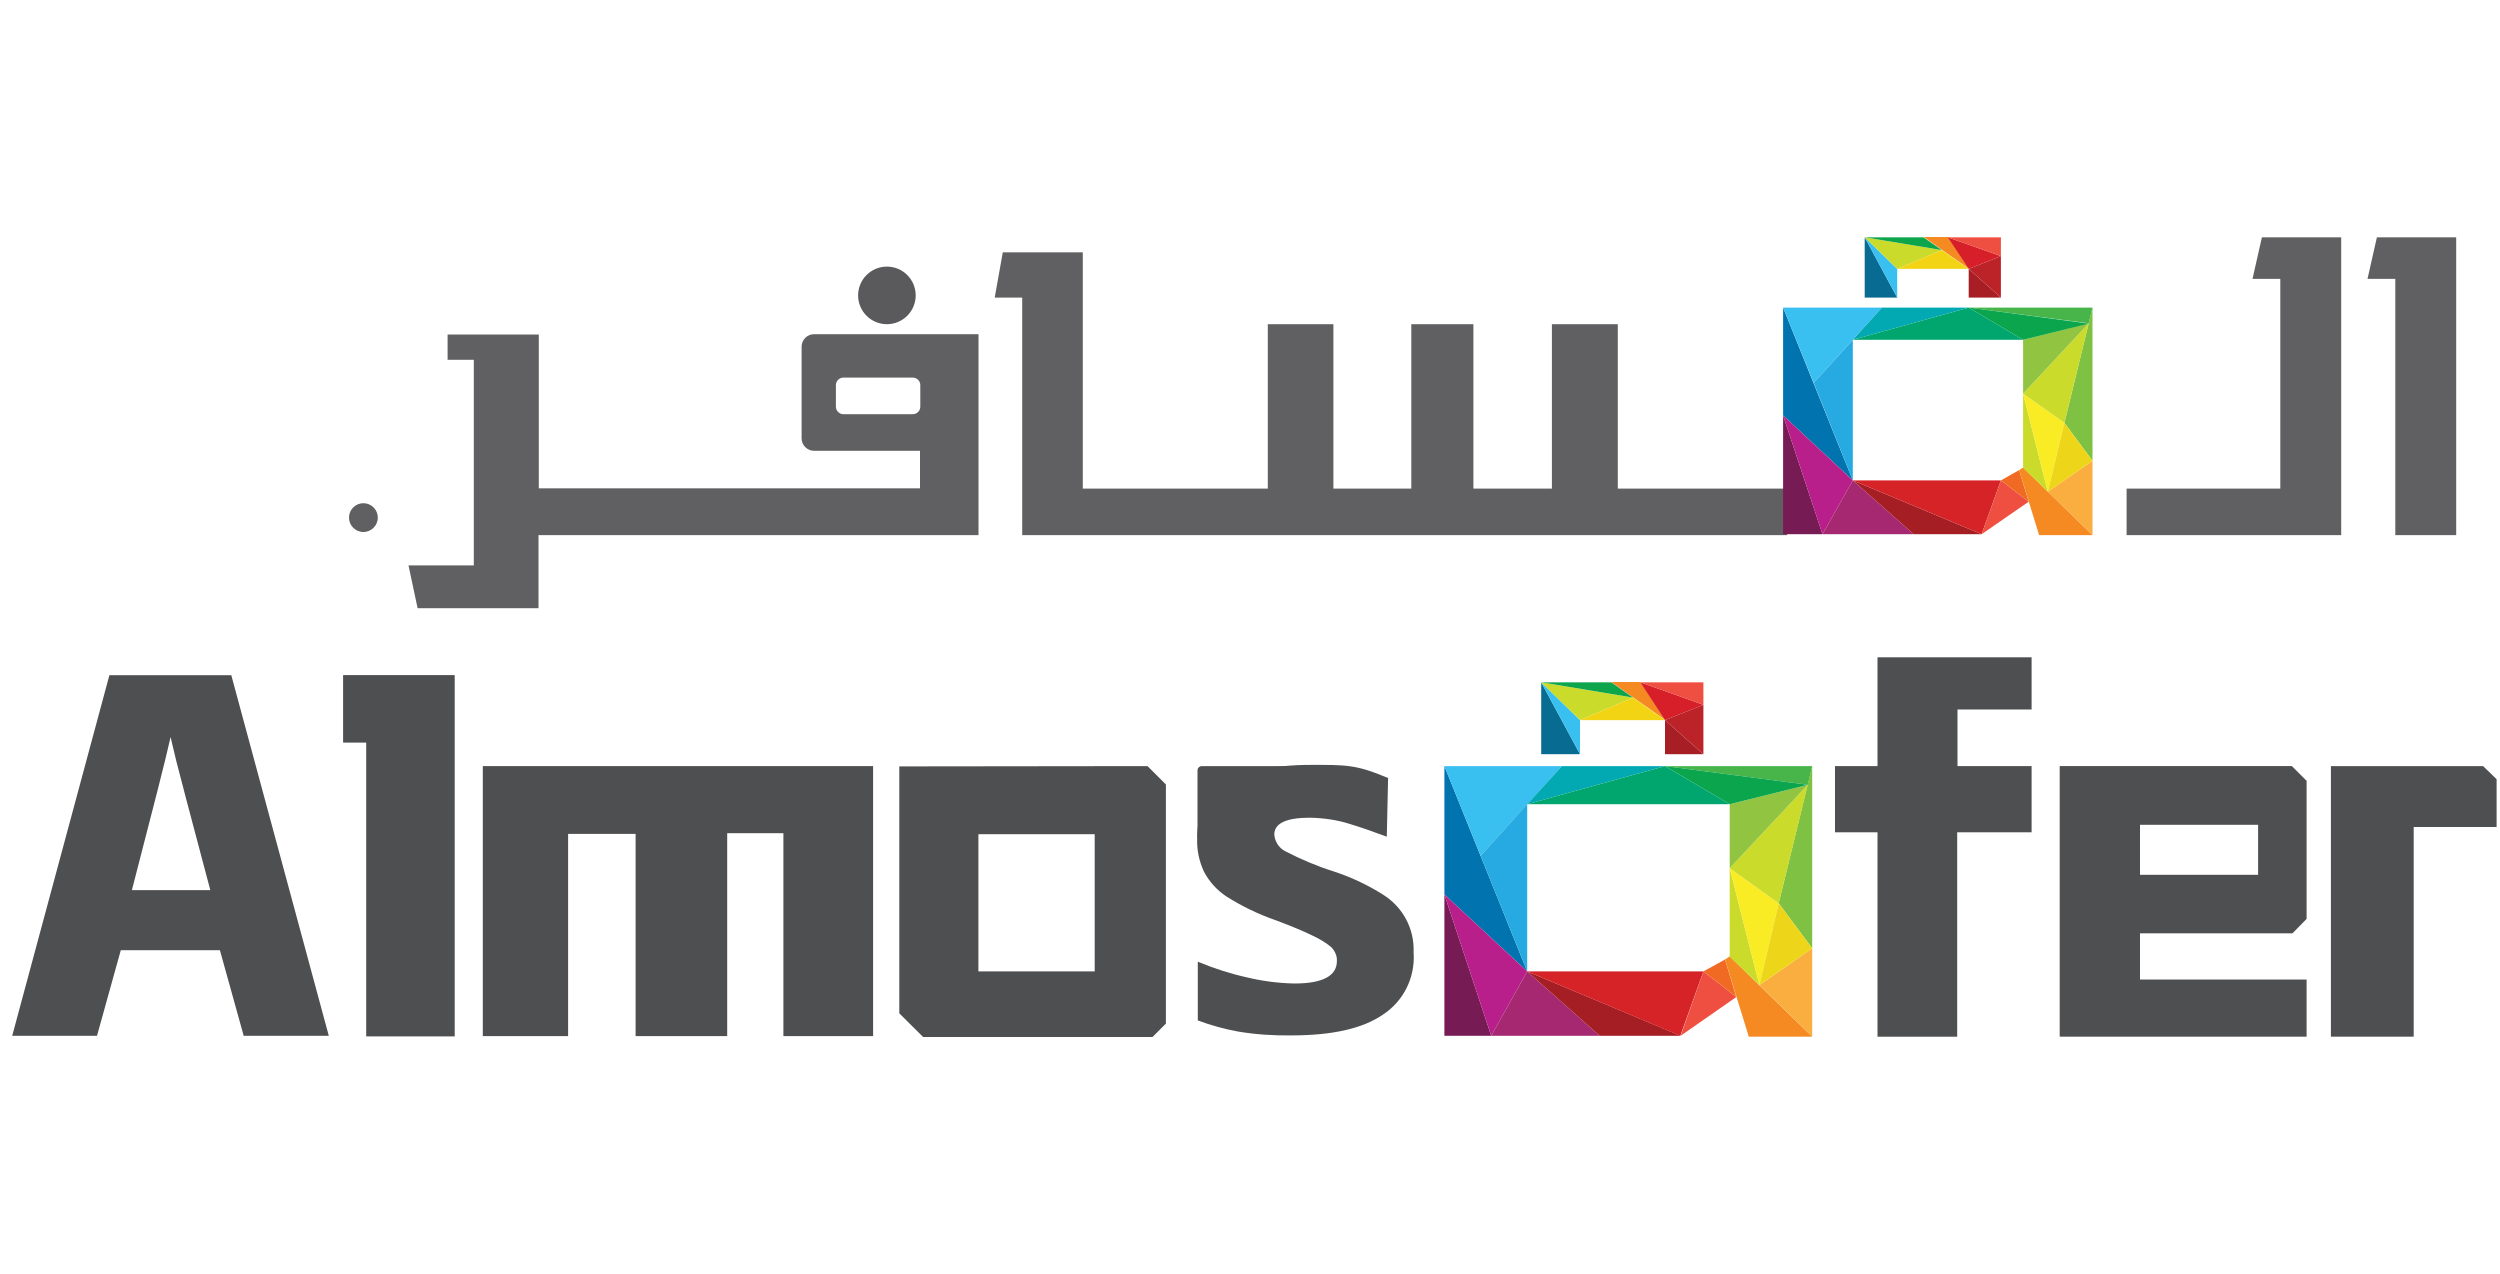 <?xml version="1.0" encoding="UTF-8"?>
<svg id="Layer_1" xmlns="http://www.w3.org/2000/svg" version="1.1" viewBox="0 0 2500 1274">
  <!-- Generator: Adobe Illustrator 29.5.1, SVG Export Plug-In . SVG Version: 2.1.0 Build 141)  -->
  <defs>
    <style>
      .st0 {
        fill: #3ac0f0;
      }

      .st1 {
        fill: #bb2329;
      }

      .st2 {
        fill: #00a66e;
      }

      .st3 {
        fill: #f2d415;
      }

      .st4 {
        fill: #7ec143;
      }

      .st5 {
        fill: #606062;
      }

      .st6 {
        fill: #0174af;
      }

      .st7 {
        fill: #cbdb2c;
      }

      .st8 {
        fill: #d61f28;
      }

      .st9 {
        fill: #5a5a5c;
      }

      .st10 {
        fill: #d52328;
      }

      .st11 {
        fill: #a71e24;
      }

      .st12 {
        fill: #26aae1;
      }

      .st13 {
        fill: #edd619;
      }

      .st14 {
        fill: #ef4f40;
      }

      .st15 {
        fill: #47b549;
      }

      .st16 {
        fill: #faae40;
      }

      .st17 {
        fill: #02a9b3;
      }

      .st18 {
        fill: #a52871;
      }

      .st19 {
        fill: #0da54c;
      }

      .st20 {
        fill: #b91f8a;
      }

      .st21 {
        fill: #0aa54d;
      }

      .st22 {
        fill: #a51e23;
      }

      .st23 {
        fill: #faec24;
      }

      .st24 {
        fill: #4e4f50;
      }

      .st25 {
        fill: #086b91;
      }

      .st26 {
        fill: #761b54;
      }

      .st27 {
        fill: #91c541;
      }

      .st28 {
        fill: #f58922;
      }

      .st29 {
        fill: #f16a24;
      }
    </style>
  </defs>
  <path class="st24" d="M243.7,1035.8l-23.8-85.6h-99.1l-23.8,85.6H12.2l97.2-360.6h121.9l97.5,360.6h-85ZM210.3,890.1c-20.3-76.3-31.6-119.4-34.1-129.4-2.5-10-4.1-17.8-5.6-23.7-4.4,20.3-17.5,71.2-38.7,153.1h78.4Z"/>
  <polygon class="st24" points="343.1 742.6 343.1 675.1 454.7 675.1 454.7 1036.4 366.2 1036.4 366.2 742.6 343.1 742.6"/>
  <polygon class="st24" points="482.8 766.1 482.8 1036.1 568.1 1036.1 568.1 833.9 635.6 833.9 635.6 1036.1 727.2 1036.1 727.2 833.2 783.4 833.2 783.4 1036.1 873.1 1036.1 873.1 766.1 482.8 766.1"/>
  <path class="st24" d="M1147.5,766.1l18.4,18.4v239.1l-13.4,13.4h-229.4l-23.8-23.7v-246.9l248.1-.3ZM978.4,971.4h116.3v-137.2h-116.3v137.2Z"/>
  <polygon class="st24" points="2031.6 657.3 1877.5 657.3 1877.5 766.1 1835 766.1 1835 832.3 1877.5 832.3 1877.5 1036.7 1957.2 1036.7 1957.2 832.3 2031.6 832.3 2031.6 766.1 1957.5 766.1 1957.5 709.5 2031.6 709.5 2031.6 657.3"/>
  <path class="st24" d="M2291.9,766.1l14.7,14.7v138.1l-14.1,14.4h-152.5v46.2h166.6v57.2h-246.9v-270.6h232.2ZM2140,874.8h118.1v-50h-118.1v50Z"/>
  <polygon class="st24" points="2496.6 779.2 2483.1 766.1 2330.9 766.1 2330.9 1036.7 2413.7 1036.7 2413.7 827 2496.6 827 2496.6 779.2"/>
  <polygon class="st25" points="1541.2 682.3 1541.2 754.2 1580 754.2 1541.2 682.3"/>
  <polygon class="st0" points="1541.2 682.3 1580 754.2 1580 720.1 1541.2 682.3"/>
  <polygon class="st7" points="1633.1 697.6 1541.2 682.3 1580 720.1 1633.1 697.6"/>
  <polygon class="st19" points="1611.3 682.3 1541.2 682.3 1633.1 697.6 1611.3 682.3"/>
  <path class="st28" d="M1665,719.8s-24.4-37.8-24.7-37.8h-29.1l53.8,37.8Z"/>
  <polygon class="st3" points="1665 720.1 1580 720.1 1633.1 697.6 1665 720.1"/>
  <polygon class="st8" points="1640.3 682.3 1665 720.1 1703.4 704.8 1640.3 682.3"/>
  <polygon class="st14" points="1703.4 682.3 1640.3 682.3 1703.4 704.8 1703.4 682.3"/>
  <polygon class="st11" points="1703.4 754.2 1665 720.1 1665 754.2 1703.4 754.2"/>
  <polygon class="st1" points="1703.4 704.8 1665 720.1 1703.4 754.2 1703.4 704.8"/>
  <polygon class="st6" points="1444.4 766.1 1444.4 894.5 1527.2 971.4 1444.4 766.1"/>
  <polygon class="st0" points="1561.9 766.1 1444.4 766.1 1480.6 855.8 1561.9 766.1"/>
  <polygon class="st17" points="1527.2 804.2 1665 766.1 1561.9 766.1 1527.2 804.2"/>
  <polygon class="st12" points="1527.2 804.2 1480.6 855.8 1527.2 971.4 1527.2 804.2"/>
  <polygon class="st26" points="1444.4 894.5 1444.4 1035.8 1491.2 1035.8 1444.4 894.5"/>
  <polygon class="st20" points="1527.2 971.4 1444.4 894.5 1491.2 1035.8 1527.2 971.4"/>
  <polygon class="st18" points="1599.7 1035.8 1527.2 971.4 1491.2 1035.8 1599.7 1035.8"/>
  <polygon class="st22" points="1680.6 1035.8 1527.2 971.4 1599.7 1035.8 1680.6 1035.8"/>
  <polygon class="st10" points="1703.4 971.4 1680.3 1035.8 1527.2 971.4 1703.4 971.4"/>
  <polygon class="st14" points="1736.3 997 1680.6 1035.8 1703.4 971.4 1736.3 997"/>
  <polygon class="st29" points="1725 959.5 1703.4 971.4 1736.3 997 1725 959.5"/>
  <polygon class="st28" points="1748.8 1036.7 1725 959.5 1729.7 956.4 1812.2 1036.7 1748.8 1036.7"/>
  <polygon class="st16" points="1812.2 948.3 1759.4 985.1 1812.2 1036.7 1812.2 948.3"/>
  <polygon class="st7" points="1729.7 868.2 1729.7 956.7 1759.4 985.1 1729.7 868.2"/>
  <polygon class="st23" points="1778.7 903.3 1759.4 985.1 1729.7 868.2 1778.7 903.3"/>
  <polygon class="st4" points="1812.2 948.3 1778.7 903.3 1812.2 766.1 1812.2 948.3"/>
  <polygon class="st7" points="1807.8 784.8 1778.7 903.3 1729.7 868.2 1807.8 784.8"/>
  <polygon class="st13" points="1812.2 948.3 1759.4 985.1 1778.7 903.3 1812.2 948.3"/>
  <polygon class="st27" points="1729.7 804.2 1807.8 784.8 1729.7 868.2 1729.7 804.2"/>
  <polygon class="st15" points="1812.2 766.1 1665 766.1 1807.8 784.8 1812.2 766.1"/>
  <polygon class="st21" points="1807.8 784.8 1665 766.1 1729.7 804.2 1807.8 784.8"/>
  <polygon class="st2" points="1527.2 804.2 1665 766.1 1729.7 804.2 1527.2 804.2"/>
  <path class="st24" d="M1413.7,953.6c1.3,24.4-10.3,47.5-30.6,60.9-20.3,14.1-50.9,20.9-91.6,20.9-17.8.3-35.6-.9-53.1-3.8-13.7-2.5-27.5-6.2-40.6-11.2v-58.7c15.9,6.6,32.2,11.9,48.8,15.6,15.6,3.8,31.9,5.9,47.8,6.2,28.1,0,42.5-7.5,42.5-22.5.3-5-1.9-10-5.6-13.8-5.9-5-12.5-8.7-19.4-11.9-9.1-4.4-21.6-9.7-36.9-15.3-16.9-5.9-33.1-13.8-48.4-23.4-9.4-6.2-17.2-14.7-22.5-24.7-5-10.6-7.5-22.2-6.9-34.1-.6-21.9,10.6-42.5,29.4-53.8,19.7-12.8,47.5-19.1,83.4-19.1s45.6-.6,78.1,13.1l-1.3,58.7c-13.4-5-25.9-9.4-37.2-12.8-12.8-4.1-26.3-5.9-39.7-6.2-23.7,0-35.6,5.6-35.6,16.9.6,7.2,4.7,13.4,10.9,16.6,15.6,8.1,31.9,15,48.7,20.3,17.2,5.6,33.7,13.4,49.1,23.1,20,12.5,31.6,34.4,30.6,57.8v.9Z"/>
  <path class="st24" d="M1324.7,766.1h-122.8c-2.5,0-4.4,1.9-4.4,4.4v66.9l61.9,73.1-16.3-96.2s72.5-17.8,74.1-17.8c3.4-10,5.9-20,7.5-30.3"/>
  <g>
    <polygon class="st5" points="2376.9 237.3 2367.5 278.9 2395.3 278.9 2395.3 535.1 2456.2 535.1 2456.2 237.3 2376.9 237.3"/>
    <polygon class="st5" points="2252.5 278.9 2280.3 278.9 2280.3 488.6 2126.6 488.6 2126.6 535.1 2280.3 535.1 2341.2 535.1 2341.2 237.3 2261.9 237.3 2252.5 278.9"/>
  </g>
  <polygon class="st5" points="1787.2 535.1 1787.2 488.6 1617.8 488.6 1617.8 324.2 1551.9 324.2 1551.9 488.6 1473.4 488.6 1473.4 324.2 1411.3 324.2 1411.3 488.6 1333.4 488.6 1333.4 324.2 1267.8 324.2 1267.8 488.6 1082.8 488.6 1082.8 252.3 1002.8 252.3 994.7 297.6 1022.2 297.6 1022.2 535.1 1787.2 535.1"/>
  <circle class="st9" cx="886.9" cy="295.4" r="28.8"/>
  <circle class="st5" cx="363.4" cy="517.6" r="14.4"/>
  <path class="st5" d="M814.1,334.2c-6.9,0-12.5,5.6-12.5,12.5v91.6c0,6.9,5.6,12.5,12.5,12.5h105.9v37.5h-381.2v-153.8h-91.2v25.3h26.2v205.6h-65.3l9.1,42.8h120.9v-73.1h440v-200.9h-164.4ZM920.3,406.7c0,4.1-3.4,7.5-7.5,7.5h-69.4c-4.1,0-7.5-3.4-7.5-7.5v-21.6c0-4.1,3.4-7.5,7.5-7.5h69.4c4.1,0,7.5,3.4,7.5,7.5v21.6Z"/>
  <polygon class="st25" points="1864.7 237.3 1864.7 297.6 1897.2 297.6 1864.7 237.3"/>
  <polygon class="st0" points="1864.7 237.3 1897.2 297.6 1897.2 268.9 1864.7 237.3"/>
  <polygon class="st7" points="1941.9 250.1 1864.7 237.3 1897.2 268.9 1941.9 250.1"/>
  <polygon class="st19" points="1923.4 237.3 1864.7 237.3 1941.9 250.1 1923.4 237.3"/>
  <path class="st28" d="M1968.7,268.6l-20.6-31.6h-24.4l45,31.6Z"/>
  <polygon class="st3" points="1968.7 268.9 1897.2 268.9 1941.9 250.1 1968.7 268.9"/>
  <polygon class="st8" points="1947.8 237.3 1968.7 268.9 2000.9 256.1 1947.8 237.3"/>
  <polygon class="st14" points="2000.9 237.3 1947.8 237.3 2000.9 256.1 2000.9 237.3"/>
  <polygon class="st11" points="2000.9 297.6 1968.7 268.9 1968.7 297.6 2000.9 297.6"/>
  <polygon class="st1" points="2000.9 256.1 1968.7 268.9 2000.9 297.6 2000.9 256.1"/>
  <polygon class="st6" points="1783.1 307.6 1783.1 415.4 1852.8 480.4 1783.1 307.6"/>
  <polygon class="st0" points="1881.9 307.6 1783.1 307.6 1813.7 382.9 1881.9 307.6"/>
  <polygon class="st17" points="1852.8 339.8 1968.7 307.6 1881.9 307.6 1852.8 339.8"/>
  <polygon class="st12" points="1852.8 339.8 1813.7 382.9 1852.8 480.4 1852.8 339.8"/>
  <polygon class="st26" points="1783.1 415.4 1783.1 534.2 1822.5 534.2 1783.1 415.4"/>
  <polygon class="st20" points="1852.8 480.4 1783.1 415.4 1822.5 534.2 1852.8 480.4"/>
  <polygon class="st18" points="1913.7 534.2 1852.8 480.4 1822.5 534.2 1913.7 534.2"/>
  <polygon class="st22" points="1981.6 534.2 1852.8 480.4 1913.7 534.2 1981.6 534.2"/>
  <polygon class="st10" points="2000.9 480.4 1981.6 534.2 1852.8 480.4 2000.9 480.4"/>
  <polygon class="st14" points="2028.7 501.7 1981.6 534.2 2000.9 480.4 2028.7 501.7"/>
  <polygon class="st29" points="2019.1 470.1 2000.9 480.4 2028.7 501.7 2019.1 470.1"/>
  <polygon class="st28" points="2039.1 535.1 2019.1 470.1 2023.1 467.6 2092.5 535.1 2039.1 535.1"/>
  <polygon class="st16" points="2092.5 460.8 2047.8 491.7 2092.5 535.1 2092.5 460.8"/>
  <polygon class="st7" points="2023.1 393.6 2023.1 467.9 2047.8 491.7 2023.1 393.6"/>
  <polygon class="st23" points="2064.4 422.9 2047.8 491.7 2023.1 393.6 2064.4 422.9"/>
  <polygon class="st4" points="2092.5 460.8 2064.4 422.9 2092.5 307.6 2092.5 460.8"/>
  <polygon class="st7" points="2088.7 323.3 2064.4 422.9 2023.1 393.6 2088.7 323.3"/>
  <polygon class="st13" points="2092.5 460.8 2047.8 491.7 2064.4 422.9 2092.5 460.8"/>
  <polygon class="st27" points="2023.1 339.8 2088.7 323.3 2023.1 393.6 2023.1 339.8"/>
  <polygon class="st15" points="2092.5 307.6 1968.7 307.6 2088.7 323.3 2092.5 307.6"/>
  <polygon class="st21" points="2088.7 323.6 1968.7 307.6 2023.1 339.8 2088.7 323.6"/>
  <polygon class="st2" points="1852.8 339.8 1968.7 307.6 2023.1 339.8 1852.8 339.8"/>
</svg>